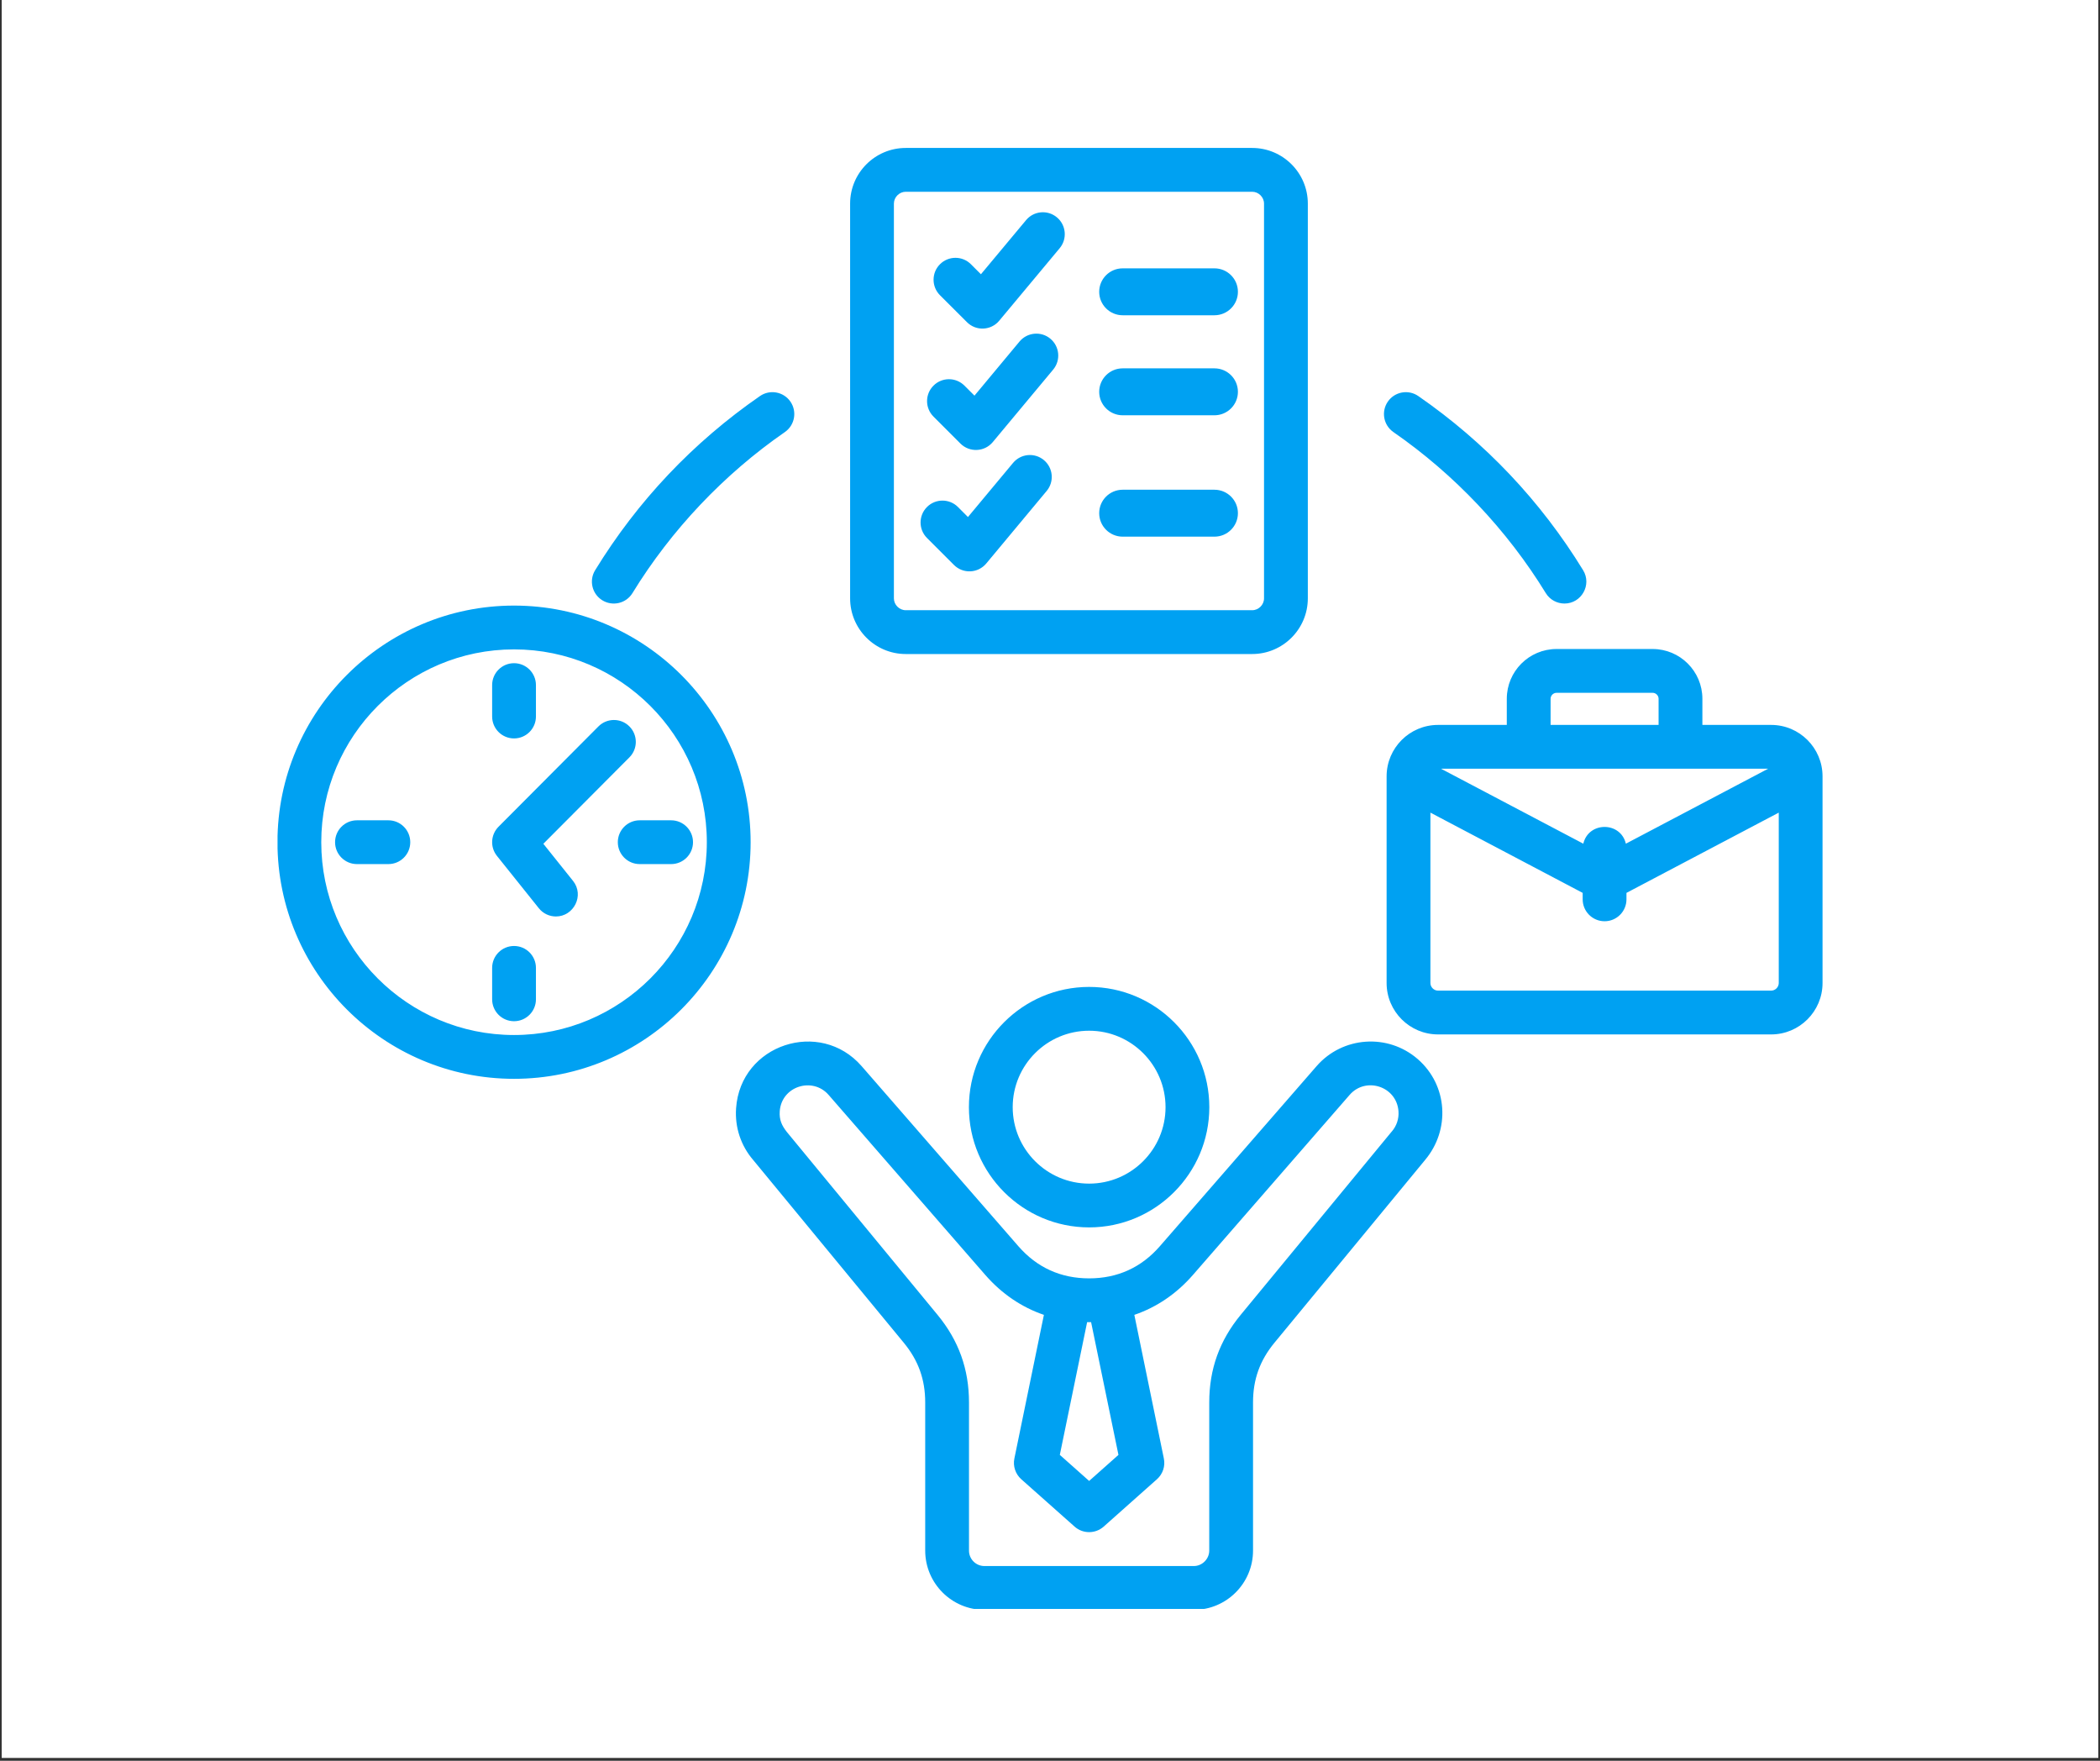 <svg version="1.0" preserveAspectRatio="xMidYMid meet" height="788" viewBox="0 0 705 591" zoomAndPan="magnify" width="940" xmlns:xlink="http://www.w3.org/1999/xlink" xmlns="http://www.w3.org/2000/svg"><rect x="0" y="0" width="705" height="591" fill="#333333" stroke="none"/><defs><clipPath id="5cfafc05a2"><path clip-rule="nonzero" d="M 0.594 0 L 704.402 0 L 704.402 590 L 0.594 590 Z M 0.594 0"></path></clipPath><clipPath id="176cbcdd0e"><path clip-rule="nonzero" d="M 93.176 49.613 L 612 49.613 L 612 540.035 L 93.176 540.035 Z M 93.176 49.613"></path></clipPath></defs><g clip-path="url(#5cfafc05a2)"><path fill-rule="nonzero" fill-opacity="1" d="M 0.594 0 L 704.406 0 L 704.406 590 L 0.594 590 Z M 0.594 0" fill="#ffffff"></path><path fill-rule="nonzero" fill-opacity="1" d="M 0.594 0 L 704.406 0 L 704.406 590 L 0.594 590 Z M 0.594 0" fill="#ffffff"></path></g><g clip-path="url(#176cbcdd0e)"><path fill-rule="evenodd" fill-opacity="1" d="M 369.016 172.246 C 369.016 167.906 372.547 164.375 376.895 164.375 L 407.707 164.375 C 412.059 164.375 415.586 167.906 415.586 172.246 C 415.586 176.602 412.059 180.129 407.707 180.129 L 376.895 180.129 C 372.547 180.129 369.016 176.605 369.016 172.246 Z M 369.016 131.508 C 369.016 127.16 372.547 123.637 376.895 123.637 L 407.707 123.637 C 412.059 123.637 415.586 127.16 415.586 131.508 C 415.586 135.855 412.059 139.387 407.707 139.387 L 376.895 139.387 C 372.547 139.387 369.016 135.855 369.016 131.508 Z M 369.016 97.941 C 369.016 93.594 372.547 90.07 376.895 90.07 L 407.707 90.07 C 412.059 90.07 415.586 93.594 415.586 97.941 C 415.586 102.289 412.059 105.816 407.707 105.816 L 376.895 105.816 C 372.547 105.816 369.016 102.289 369.016 97.941 Z M 391.289 371.617 C 391.289 385.766 379.781 397.277 365.637 397.277 C 351.48 397.277 339.977 385.766 339.977 371.617 C 339.977 357.465 351.48 345.957 365.637 345.957 C 379.781 345.957 391.289 357.465 391.289 371.617 Z M 325.277 371.617 C 325.277 393.863 343.375 411.969 365.637 411.969 C 387.887 411.969 405.984 393.863 405.984 371.617 C 405.984 349.359 387.887 331.254 365.637 331.254 C 343.375 331.254 325.277 349.359 325.277 371.617 Z M 467.234 379.801 C 468.863 377.926 469.672 375.512 469.492 373.008 C 468.895 364.609 458.508 361.27 453.09 367.496 L 400.5 427.91 C 394.961 434.262 388.293 438.773 380.812 441.328 L 390.719 489.523 C 391.258 492.09 390.371 494.75 388.41 496.496 L 370.52 512.402 C 367.738 514.871 363.523 514.871 360.758 512.402 L 342.852 496.496 C 340.895 494.75 340.008 492.09 340.543 489.523 L 350.453 441.328 C 342.973 438.773 336.301 434.262 330.762 427.91 L 278.172 367.496 C 272.82 361.336 262.352 364.555 261.77 373.008 C 261.57 375.895 262.488 377.832 264.164 379.953 L 314.742 441.32 C 321.852 449.941 325.305 459.562 325.305 470.727 L 325.305 520.457 C 325.305 523.316 327.629 525.637 330.484 525.637 L 400.781 525.637 C 403.586 525.637 405.961 523.266 405.961 520.457 L 405.961 470.727 C 405.961 459.562 409.41 449.941 416.52 441.32 L 467.098 379.953 C 467.141 379.902 467.191 379.855 467.234 379.801 Z M 375.48 488.324 L 365.637 497.07 L 355.797 488.324 L 364.965 443.77 L 366.297 443.77 Z M 475.969 355.492 C 465.957 346.773 450.715 347.832 442.004 357.836 L 389.41 418.254 C 383.168 425.441 375.16 429.078 365.637 429.078 C 356.102 429.078 348.109 425.441 341.852 418.254 L 289.258 357.844 C 275.316 341.824 248.582 350.504 247.113 371.988 C 246.672 378.379 248.715 384.547 252.879 389.375 L 303.398 450.668 C 308.312 456.625 310.605 463.004 310.605 470.723 L 310.605 520.453 C 310.605 531.418 319.516 540.336 330.484 540.336 L 400.781 540.336 C 411.742 540.336 420.66 531.418 420.66 520.453 L 420.66 470.723 C 420.66 463.004 422.949 456.625 427.863 450.668 L 478.391 389.375 C 486.938 379.238 486.047 364.262 475.969 355.492 Z M 465.922 134.793 C 468.23 131.457 472.812 130.625 476.148 132.938 C 498.598 148.477 517.215 168.145 531.473 191.387 C 534.48 196.289 530.91 202.574 525.215 202.574 C 522.742 202.574 520.324 201.332 518.938 199.07 C 505.938 177.879 488.246 159.188 467.785 145.023 C 464.441 142.711 463.617 138.129 465.922 134.793 Z M 199.797 191.387 C 214.055 168.145 232.664 148.477 255.125 132.938 C 258.465 130.625 263.039 131.457 265.352 134.793 C 267.66 138.133 266.82 142.715 263.484 145.027 C 243.016 159.191 225.324 177.883 212.324 199.074 C 210.188 202.562 205.641 203.594 202.219 201.492 C 198.758 199.371 197.676 194.844 199.797 191.387 Z M 594.602 332.5 L 482.766 332.5 C 481.383 332.5 480.207 331.328 480.207 329.945 L 480.207 272.754 L 531.328 299.691 L 531.328 301.863 C 531.328 305.922 534.625 309.211 538.68 309.211 C 542.742 309.211 546.027 305.922 546.027 301.863 L 546.027 299.691 L 597.156 272.754 L 597.156 329.945 C 597.156 331.328 595.992 332.5 594.602 332.5 Z M 520.555 234.535 C 520.555 233.449 521.473 232.539 522.547 232.539 L 554.82 232.539 C 555.902 232.539 556.812 233.449 556.812 234.535 L 556.812 243.316 L 520.555 243.316 Z M 545.828 283.18 L 593.586 258.02 L 483.77 258.02 L 531.539 283.18 C 533.312 275.672 544.062 275.699 545.828 283.18 Z M 594.602 243.316 C 604.117 243.316 611.852 251.059 611.852 260.574 L 611.852 329.945 C 611.852 339.461 604.117 347.199 594.602 347.199 L 482.766 347.199 C 473.25 347.199 465.504 339.461 465.504 329.945 L 465.504 260.574 C 465.504 251.059 473.25 243.316 482.766 243.316 L 505.852 243.316 L 505.852 234.535 C 505.852 225.324 513.34 217.836 522.551 217.836 L 554.82 217.836 C 564.027 217.836 571.516 225.324 571.516 234.535 L 571.516 243.316 Z M 311.207 180.574 C 308.328 177.699 308.328 173.047 311.207 170.172 C 314.07 167.309 318.734 167.309 321.598 170.172 L 324.957 173.539 L 340.098 155.371 C 342.699 152.254 347.324 151.828 350.445 154.426 C 353.562 157.027 353.988 161.66 351.387 164.781 L 331.102 189.129 C 328.328 192.453 323.312 192.68 320.254 189.621 Z M 313.387 139.828 L 322.438 148.883 C 325.48 151.926 330.52 151.707 333.281 148.391 L 353.574 124.043 C 356.16 120.922 355.742 116.289 352.625 113.688 C 349.508 111.086 344.879 111.516 342.273 114.625 L 327.145 132.797 L 323.773 129.434 C 320.906 126.562 316.254 126.562 313.387 129.434 C 310.508 132.305 310.508 136.953 313.387 139.828 Z M 315.562 99.086 C 312.695 96.215 312.695 91.559 315.562 88.691 C 318.441 85.82 323.09 85.82 325.953 88.691 L 329.312 92.051 L 344.461 73.891 C 347.059 70.766 351.695 70.348 354.812 72.949 C 357.934 75.547 358.352 80.184 355.758 83.301 L 335.457 107.645 C 332.688 110.969 327.676 111.191 324.625 108.137 Z M 300.094 68.34 L 300.094 200.84 C 300.094 202.996 301.926 204.816 304.07 204.816 L 420.375 204.816 C 422.535 204.816 424.352 202.996 424.352 200.84 L 424.352 68.34 C 424.352 66.184 422.535 64.363 420.375 64.363 L 304.07 64.363 C 301.922 64.363 300.094 66.184 300.094 68.34 Z M 304.07 219.52 L 420.375 219.52 C 430.676 219.52 439.055 211.141 439.055 200.84 L 439.055 68.34 C 439.055 58.039 430.676 49.66 420.375 49.66 L 304.07 49.66 C 293.77 49.66 285.395 58.039 285.395 68.34 L 285.395 200.84 C 285.395 211.141 293.773 219.52 304.07 219.52 Z M 192.375 295.668 C 196.262 300.547 192.613 307.609 186.637 307.609 C 184.477 307.609 182.348 306.664 180.898 304.848 L 166.828 287.273 C 164.492 284.348 164.727 280.148 167.359 277.492 L 200.898 243.828 C 203.766 240.949 208.418 240.941 211.285 243.801 C 214.164 246.668 214.172 251.32 211.312 254.199 L 182.41 283.211 Z M 137.73 282.68 C 137.73 286.738 134.445 290.027 130.383 290.027 L 119.84 290.027 C 115.777 290.027 112.488 286.738 112.488 282.68 C 112.488 278.625 115.773 275.332 119.84 275.332 L 130.383 275.332 C 134.445 275.332 137.73 278.625 137.73 282.68 Z M 179.922 324.863 L 179.922 335.418 C 179.922 339.473 176.637 342.766 172.566 342.766 C 168.504 342.766 165.219 339.473 165.219 335.418 L 165.219 324.863 C 165.219 320.809 168.504 317.516 172.566 317.516 C 176.637 317.516 179.922 320.809 179.922 324.863 Z M 232.652 282.68 C 232.652 278.625 229.367 275.332 225.305 275.332 L 214.758 275.332 C 210.695 275.332 207.41 278.625 207.41 282.68 C 207.41 286.738 210.695 290.027 214.758 290.027 L 225.305 290.027 C 229.367 290.027 232.652 286.738 232.652 282.68 Z M 165.219 240.492 C 165.219 244.555 168.504 247.848 172.566 247.848 C 176.637 247.848 179.922 244.555 179.922 240.492 L 179.922 229.945 C 179.922 225.891 176.637 222.598 172.566 222.598 C 168.504 222.598 165.219 225.891 165.219 229.945 Z M 172.566 347.398 C 208.262 347.398 237.293 318.367 237.293 282.68 C 237.293 246.992 208.262 217.965 172.566 217.965 C 136.879 217.965 107.852 246.992 107.852 282.68 C 107.852 318.367 136.879 347.398 172.566 347.398 Z M 172.566 203.262 C 216.367 203.262 251.996 238.891 251.996 282.68 C 251.996 326.473 216.367 362.102 172.566 362.102 C 128.777 362.102 93.148 326.473 93.148 282.68 C 93.148 238.891 128.773 203.262 172.566 203.262 Z M 172.566 203.262" fill="#00a1f2"></path></g></svg>